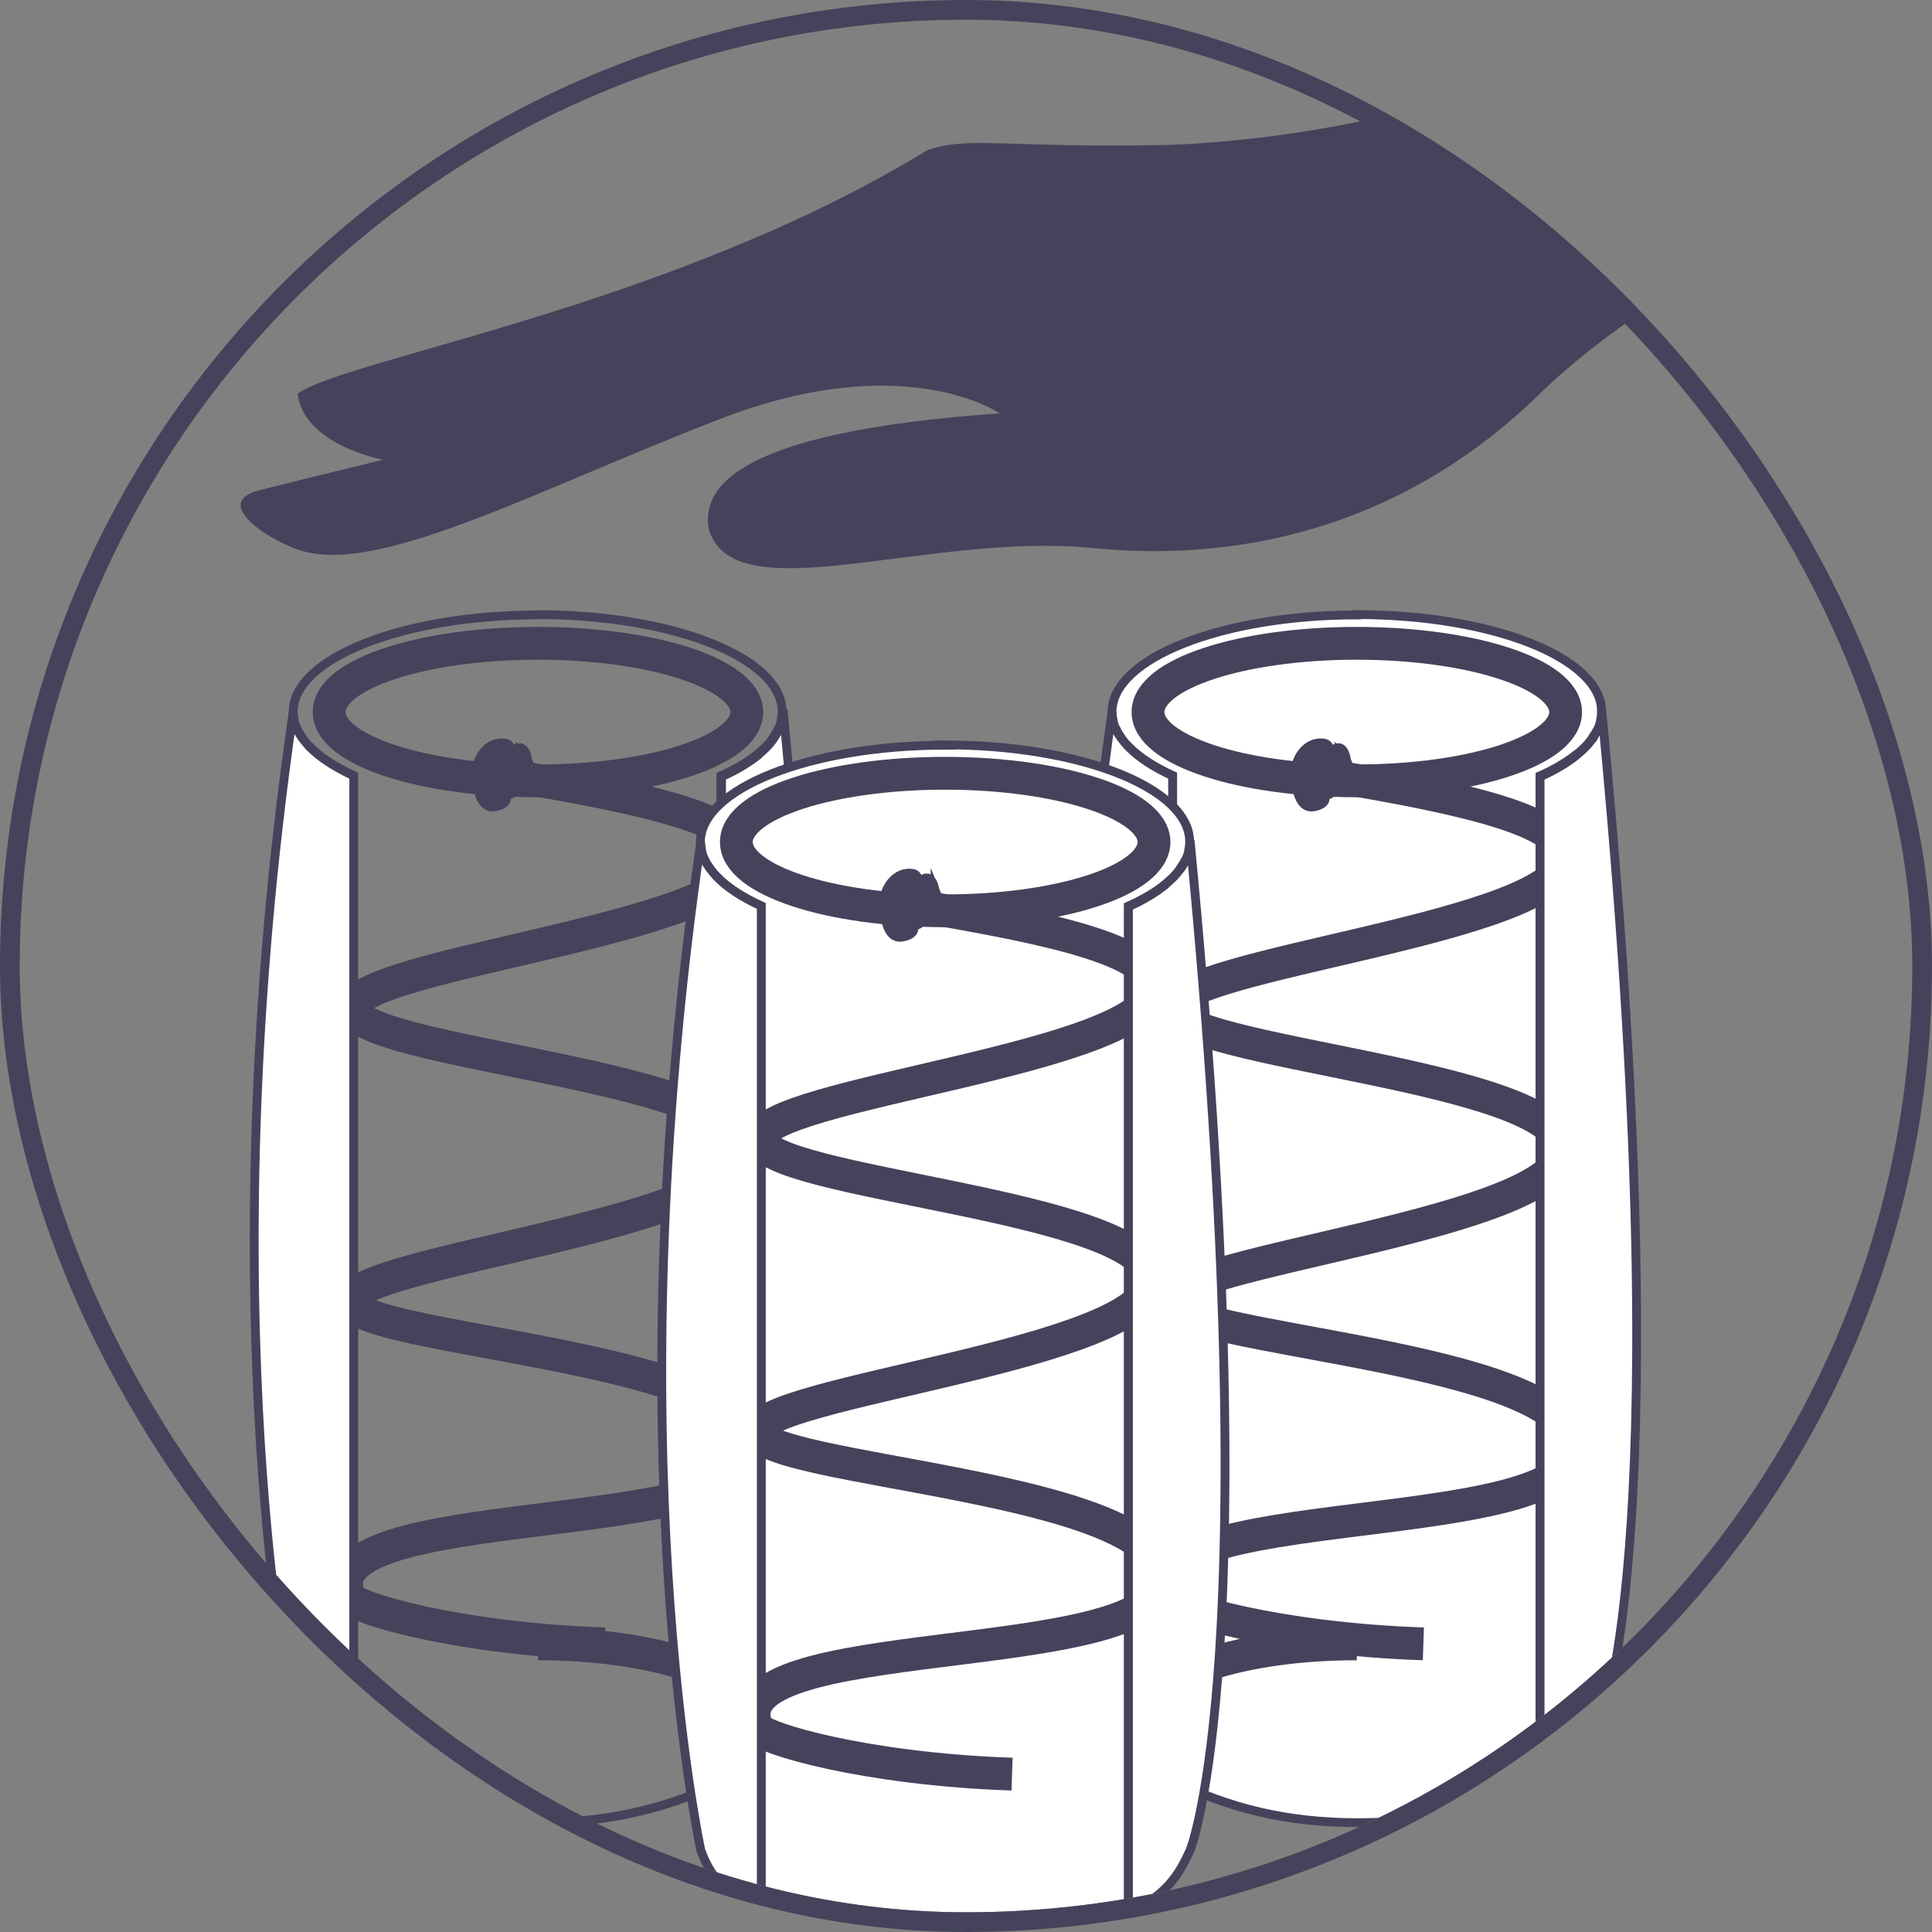 <svg xmlns="http://www.w3.org/2000/svg" width="98" height="98" viewBox="0 0 98 98" fill="none"><rect x="0" y="0" width="98" height="98" fill="#808080" stroke="none"/><g clip-path="url(#clip0_2_2282)"><path d="M27.288 31.192C20.424 31.192 14.872 33.4 14.872 36.104C14.872 36.248 14.888 36.392 14.92 36.536C14.92 36.536 14.92 36.552 14.92 36.568C14.952 36.712 15 36.84 15.064 36.968C15.064 36.968 15.064 37 15.096 37.016C15.16 37.16 15.24 37.288 15.32 37.4C15.32 37.416 15.336 37.432 15.352 37.464C15.448 37.592 15.544 37.72 15.672 37.848C15.672 37.848 15.688 37.864 15.704 37.864C16.232 38.408 16.984 38.904 17.928 39.336V90.312C20.776 91.72 23.704 92.456 27.352 92.456C31 92.456 34.136 91.624 36.568 90.392V39.352C37.288 39.032 37.912 38.664 38.392 38.28C38.552 38.152 38.696 38.024 38.824 37.896C38.824 37.896 38.84 37.88 38.856 37.864C38.984 37.736 39.096 37.608 39.176 37.48C39.176 37.464 39.208 37.448 39.224 37.416C39.304 37.288 39.384 37.16 39.448 37.032C39.448 37.032 39.448 37 39.48 36.984C39.544 36.856 39.592 36.712 39.624 36.568C39.624 36.568 39.624 36.536 39.624 36.52C39.656 36.376 39.672 36.232 39.672 36.088C39.672 33.368 34.12 31.176 27.256 31.176L27.288 31.192Z" stroke="#44435B" stroke-width="0.448"/><path d="M30.664 83.384C23.176 83.128 17.992 81.56 17.752 81.048C15.368 76.008 38.28 78.152 38.28 73.432C38.28 68.712 17.784 68.008 17.784 65.992C17.784 63.976 37.704 62.088 37.704 58.296C37.704 54.504 17.912 53.432 17.912 51.144C17.912 48.856 37.832 47.096 37.832 43.448C37.832 41.4 31.208 40.248 25.4 39.256" stroke="#44435B" stroke-width="1.664"/><path d="M26.776 38.568C26.552 37.352 25.864 38.232 25.864 38.232C25.864 38.232 26.04 37.736 25.576 37.688C24.792 37.592 24.168 38.392 24.168 39.16C24.168 39.928 24.344 41.08 25.128 40.92C25.912 40.76 25.64 40.312 25.64 40.312C25.64 40.312 26.04 40.424 26.088 39.976C26.088 39.976 26.536 40.584 27.048 39.256L26.76 38.552L26.776 38.568Z" fill="#44435B"/><path d="M26.776 38.568C26.552 37.352 25.864 38.232 25.864 38.232C25.864 38.232 26.04 37.736 25.576 37.688C24.792 37.592 24.168 38.392 24.168 39.16C24.168 39.928 24.344 41.08 25.128 40.92C25.912 40.76 25.64 40.312 25.64 40.312C25.64 40.312 26.04 40.424 26.088 39.976C26.088 39.976 26.536 40.584 27.048 39.256L26.76 38.552L26.776 38.568Z" stroke="#44435B" stroke-width="0.448" stroke-miterlimit="10"/><path d="M27.288 83.384C33.128 83.384 37.88 84.952 37.88 86.872M37.88 36.12C37.88 38.056 33.128 39.608 27.288 39.608C21.448 39.608 16.696 38.056 16.696 36.12C16.696 34.184 21.432 32.632 27.288 32.632C33.144 32.632 37.88 34.2 37.88 36.12Z" stroke="#44435B" stroke-width="1.664"/><path d="M15.704 37.88C15.704 37.88 15.688 37.88 15.672 37.848C15.56 37.72 15.448 37.592 15.352 37.464C15.352 37.448 15.336 37.432 15.32 37.416C15.224 37.288 15.144 37.16 15.08 37.032C15.08 37.032 15.064 37 15.064 36.984C15 36.856 14.952 36.712 14.92 36.584C14.92 36.584 14.92 36.568 14.92 36.552C14.888 36.392 14.872 36.264 14.872 36.12C10.424 66.68 14.872 87.224 14.872 87.224C15.288 88.424 16.024 89.464 17.944 90.328V39.352C17 38.92 16.232 38.424 15.704 37.88Z" fill="white"/><path d="M15.704 37.88C15.704 37.88 15.688 37.88 15.672 37.848C15.56 37.72 15.448 37.592 15.352 37.464C15.352 37.448 15.336 37.432 15.32 37.416C15.224 37.288 15.144 37.16 15.08 37.032C15.08 37.032 15.064 37 15.064 36.984C15 36.856 14.952 36.712 14.92 36.584C14.92 36.584 14.92 36.568 14.92 36.552C14.888 36.392 14.872 36.264 14.872 36.12C10.424 66.68 14.872 87.224 14.872 87.224C15.288 88.424 16.024 89.464 17.944 90.328V39.352C17 38.92 16.232 38.424 15.704 37.88Z" stroke="#44435B" stroke-width="0.448"/><path d="M39.704 36.12C39.704 36.264 39.704 36.408 39.656 36.552C39.656 36.552 39.656 36.584 39.656 36.6C39.624 36.728 39.576 36.872 39.512 37.016C39.512 37.016 39.512 37.048 39.48 37.064C39.416 37.192 39.336 37.32 39.24 37.464C39.24 37.48 39.224 37.496 39.208 37.512C39.112 37.64 39.016 37.768 38.888 37.896C38.888 37.896 38.872 37.912 38.856 37.928C38.728 38.056 38.584 38.184 38.424 38.312C38.424 38.312 38.424 38.312 38.424 38.328C37.928 38.712 37.32 39.08 36.6 39.4V90.424C38.552 89.56 39.192 88.44 39.736 87.24C39.736 87.24 43.704 77.384 39.736 36.136" fill="white"/><path d="M39.704 36.12C39.704 36.264 39.704 36.408 39.656 36.552C39.656 36.552 39.656 36.584 39.656 36.6C39.624 36.728 39.576 36.872 39.512 37.016C39.512 37.016 39.512 37.048 39.48 37.064C39.416 37.192 39.336 37.32 39.24 37.464C39.24 37.48 39.224 37.496 39.208 37.512C39.112 37.64 39.016 37.768 38.888 37.896C38.888 37.896 38.872 37.912 38.856 37.928C38.728 38.056 38.584 38.184 38.424 38.312C38.424 38.312 38.424 38.312 38.424 38.328C37.928 38.712 37.32 39.08 36.6 39.4V90.424C38.552 89.56 39.192 88.44 39.736 87.24C39.736 87.24 43.704 77.384 39.736 36.136L39.704 36.12Z" stroke="#44435B" stroke-width="0.448"/><path d="M68.824 31.192C61.96 31.192 56.408 33.4 56.408 36.104C56.408 36.248 56.424 36.392 56.456 36.536C56.456 36.536 56.456 36.552 56.456 36.568C56.488 36.712 56.536 36.84 56.6 36.968C56.6 36.968 56.6 37 56.632 37.016C56.696 37.16 56.776 37.288 56.856 37.4C56.856 37.416 56.872 37.432 56.888 37.464C56.984 37.592 57.08 37.72 57.208 37.848C57.208 37.848 57.224 37.864 57.24 37.864C57.768 38.408 58.536 38.904 59.48 39.336V90.312C62.328 91.72 65.256 92.456 68.904 92.456C72.552 92.456 75.688 91.624 78.12 90.392V39.352C78.84 39.032 79.464 38.664 79.944 38.28C79.944 38.28 79.944 38.28 79.96 38.28C80.12 38.152 80.264 38.024 80.392 37.896C80.392 37.896 80.408 37.88 80.424 37.864C80.552 37.736 80.648 37.608 80.744 37.48C80.76 37.464 80.776 37.448 80.776 37.416C80.856 37.288 80.952 37.16 81.016 37.032C81.016 37.032 81.032 37 81.048 36.984C81.112 36.856 81.16 36.712 81.192 36.568C81.192 36.568 81.192 36.536 81.192 36.52C81.224 36.376 81.24 36.232 81.24 36.088C81.24 33.368 75.688 31.176 68.824 31.176" fill="white"/><path d="M68.824 31.192C61.96 31.192 56.408 33.4 56.408 36.104C56.408 36.248 56.424 36.392 56.456 36.536C56.456 36.536 56.456 36.552 56.456 36.568C56.488 36.712 56.536 36.84 56.6 36.968C56.6 36.968 56.6 37 56.632 37.016C56.696 37.16 56.776 37.288 56.856 37.4C56.856 37.416 56.872 37.432 56.888 37.464C56.984 37.592 57.08 37.72 57.208 37.848C57.208 37.848 57.224 37.864 57.24 37.864C57.768 38.408 58.536 38.904 59.48 39.336V90.312C62.328 91.72 65.256 92.456 68.904 92.456C72.552 92.456 75.688 91.624 78.12 90.392V39.352C78.84 39.032 79.464 38.664 79.944 38.28C79.944 38.28 79.944 38.28 79.96 38.28C80.12 38.152 80.264 38.024 80.392 37.896C80.392 37.896 80.408 37.88 80.424 37.864C80.552 37.736 80.648 37.608 80.744 37.48C80.76 37.464 80.776 37.448 80.776 37.416C80.856 37.288 80.952 37.16 81.016 37.032C81.016 37.032 81.032 37 81.048 36.984C81.112 36.856 81.16 36.712 81.192 36.568C81.192 36.568 81.192 36.536 81.192 36.52C81.224 36.376 81.24 36.232 81.24 36.088C81.24 33.368 75.688 31.176 68.824 31.176V31.192Z" stroke="#44435B" stroke-width="0.448"/><path d="M72.2 83.384C64.712 83.128 59.528 81.56 59.288 81.048C56.904 76.008 79.816 78.152 79.816 73.432C79.816 68.712 59.32 68.008 59.32 65.992C59.32 63.976 79.24 62.088 79.24 58.296C79.24 54.504 59.448 53.432 59.448 51.144C59.448 48.856 79.368 47.096 79.368 43.448C79.368 41.4 72.744 40.248 66.936 39.256" stroke="#44435B" stroke-width="1.664"/><path d="M68.312 38.568C68.088 37.352 67.4 38.232 67.4 38.232C67.4 38.232 67.576 37.736 67.112 37.688C66.328 37.592 65.704 38.392 65.704 39.16C65.704 39.928 65.88 41.08 66.664 40.92C67.448 40.76 67.176 40.312 67.176 40.312C67.176 40.312 67.576 40.424 67.624 39.976C67.624 39.976 68.072 40.584 68.584 39.256L68.296 38.552L68.312 38.568Z" fill="#44435B"/><path d="M68.312 38.568C68.088 37.352 67.4 38.232 67.4 38.232C67.4 38.232 67.576 37.736 67.112 37.688C66.328 37.592 65.704 38.392 65.704 39.16C65.704 39.928 65.88 41.08 66.664 40.92C67.448 40.76 67.176 40.312 67.176 40.312C67.176 40.312 67.576 40.424 67.624 39.976C67.624 39.976 68.072 40.584 68.584 39.256L68.296 38.552L68.312 38.568Z" stroke="#44435B" stroke-width="0.448" stroke-miterlimit="10"/><path d="M58.232 86.872C58.232 84.952 62.984 83.384 68.824 83.384M79.416 36.12C79.416 38.056 74.664 39.608 68.824 39.608C62.984 39.608 58.232 38.056 58.232 36.12C58.232 34.184 62.968 32.632 68.824 32.632C74.68 32.632 79.416 34.2 79.416 36.12Z" stroke="#44435B" stroke-width="1.664"/><path d="M57.24 37.88C57.24 37.88 57.224 37.88 57.208 37.848C57.096 37.72 56.984 37.592 56.888 37.464C56.888 37.448 56.872 37.432 56.856 37.416C56.76 37.288 56.68 37.16 56.616 37.032C56.616 37.032 56.6 37 56.6 36.984C56.536 36.856 56.488 36.712 56.456 36.584C56.456 36.584 56.456 36.568 56.456 36.552C56.424 36.392 56.408 36.264 56.408 36.12C51.96 66.68 56.408 87.224 56.408 87.224C56.824 88.424 57.56 89.464 59.48 90.328V39.352C58.536 38.92 57.768 38.424 57.24 37.88Z" fill="white"/><path d="M57.24 37.88C57.24 37.88 57.224 37.88 57.208 37.848C57.096 37.72 56.984 37.592 56.888 37.464C56.888 37.448 56.872 37.432 56.856 37.416C56.76 37.288 56.68 37.16 56.616 37.032C56.616 37.032 56.6 37 56.6 36.984C56.536 36.856 56.488 36.712 56.456 36.584C56.456 36.584 56.456 36.568 56.456 36.552C56.424 36.392 56.408 36.264 56.408 36.12C51.96 66.68 56.408 87.224 56.408 87.224C56.824 88.424 57.56 89.464 59.48 90.328V39.352C58.536 38.92 57.768 38.424 57.24 37.88Z" stroke="#44435B" stroke-width="0.448"/><path d="M81.24 36.12C81.24 36.264 81.24 36.408 81.192 36.552C81.192 36.552 81.192 36.584 81.192 36.6C81.16 36.728 81.112 36.872 81.048 37.016C81.048 37.016 81.048 37.048 81.016 37.064C80.952 37.192 80.872 37.32 80.792 37.464C80.792 37.48 80.76 37.496 80.744 37.512C80.648 37.64 80.552 37.768 80.424 37.896C80.424 37.896 80.392 37.912 80.392 37.928C80.264 38.056 80.12 38.184 79.96 38.312C79.96 38.312 79.96 38.312 79.944 38.328C79.464 38.712 78.84 39.08 78.12 39.4V90.424C80.072 89.56 80.712 88.44 81.256 87.24C81.256 87.24 85.224 77.384 81.256 36.136" fill="white"/><path d="M81.24 36.12C81.24 36.264 81.24 36.408 81.192 36.552C81.192 36.552 81.192 36.584 81.192 36.6C81.16 36.728 81.112 36.872 81.048 37.016C81.048 37.016 81.048 37.048 81.016 37.064C80.952 37.192 80.872 37.32 80.792 37.464C80.792 37.48 80.76 37.496 80.744 37.512C80.648 37.64 80.552 37.768 80.424 37.896C80.424 37.896 80.392 37.912 80.392 37.928C80.264 38.056 80.12 38.184 79.96 38.312C79.96 38.312 79.96 38.312 79.944 38.328C79.464 38.712 78.84 39.08 78.12 39.4V90.424C80.072 89.56 80.712 88.44 81.256 87.24C81.256 87.24 85.224 77.384 81.256 36.136L81.24 36.12Z" stroke="#44435B" stroke-width="0.448"/><path d="M47.944 37.8C41.08 37.8 35.528 40.008 35.528 42.712C35.528 42.856 35.544 43 35.576 43.144C35.576 43.144 35.576 43.16 35.576 43.176C35.608 43.32 35.656 43.448 35.72 43.576C35.72 43.576 35.72 43.608 35.752 43.624C35.816 43.768 35.896 43.896 35.976 44.008C35.976 44.024 36.008 44.04 36.008 44.072C36.104 44.2 36.2 44.328 36.328 44.456C36.328 44.456 36.344 44.472 36.36 44.472C36.888 45.016 37.656 45.512 38.6 45.944V96.92C41.448 98.328 44.376 99.064 48.024 99.064C51.672 99.064 54.808 98.232 57.24 97V45.96C57.96 45.64 58.584 45.272 59.064 44.888C59.224 44.76 59.368 44.632 59.496 44.504C59.496 44.504 59.512 44.488 59.528 44.472C59.656 44.344 59.752 44.216 59.848 44.088C59.848 44.072 59.88 44.056 59.88 44.024C59.96 43.896 60.056 43.768 60.12 43.64C60.12 43.64 60.12 43.608 60.152 43.592C60.216 43.464 60.264 43.32 60.296 43.176C60.296 43.176 60.296 43.144 60.296 43.128C60.328 42.984 60.344 42.84 60.344 42.696C60.344 39.976 54.792 37.784 47.928 37.784" fill="white"/><path d="M47.944 37.8C41.08 37.8 35.528 40.008 35.528 42.712C35.528 42.856 35.544 43 35.576 43.144C35.576 43.144 35.576 43.16 35.576 43.176C35.608 43.32 35.656 43.448 35.72 43.576C35.72 43.576 35.72 43.608 35.752 43.624C35.816 43.768 35.896 43.896 35.976 44.008C35.976 44.024 36.008 44.04 36.008 44.072C36.104 44.2 36.2 44.328 36.328 44.456C36.328 44.456 36.344 44.472 36.36 44.472C36.888 45.016 37.656 45.512 38.6 45.944V96.92C41.448 98.328 44.376 99.064 48.024 99.064C51.672 99.064 54.808 98.232 57.24 97V45.96C57.96 45.64 58.584 45.272 59.064 44.888C59.224 44.76 59.368 44.632 59.496 44.504C59.496 44.504 59.512 44.488 59.528 44.472C59.656 44.344 59.752 44.216 59.848 44.088C59.848 44.072 59.88 44.056 59.88 44.024C59.96 43.896 60.056 43.768 60.12 43.64C60.12 43.64 60.12 43.608 60.152 43.592C60.216 43.464 60.264 43.32 60.296 43.176C60.296 43.176 60.296 43.144 60.296 43.128C60.328 42.984 60.344 42.84 60.344 42.696C60.344 39.976 54.792 37.784 47.928 37.784L47.944 37.8Z" stroke="#44435B" stroke-width="0.448"/><path d="M51.336 89.992C43.848 89.736 38.664 88.168 38.424 87.656C36.04 82.616 58.936 84.76 58.936 80.04C58.936 75.32 38.44 74.616 38.44 72.6C38.44 70.584 58.36 68.696 58.36 64.904C58.36 61.112 38.568 60.056 38.568 57.752C38.568 55.448 58.488 53.704 58.488 50.056C58.488 48.008 51.864 46.856 46.056 45.864" stroke="#44435B" stroke-width="1.664"/><path d="M47.432 45.176C47.208 43.96 46.536 44.84 46.536 44.84C46.536 44.84 46.696 44.344 46.248 44.296C45.464 44.2 44.84 45 44.84 45.768C44.84 46.536 45 47.688 45.8 47.528C46.584 47.368 46.312 46.92 46.312 46.92C46.312 46.92 46.712 47.032 46.76 46.584C46.76 46.584 47.208 47.192 47.72 45.864L47.432 45.16V45.176Z" fill="#44435B"/><path d="M47.432 45.176C47.208 43.96 46.536 44.84 46.536 44.84C46.536 44.84 46.696 44.344 46.248 44.296C45.464 44.2 44.84 45 44.84 45.768C44.84 46.536 45 47.688 45.8 47.528C46.584 47.368 46.312 46.92 46.312 46.92C46.312 46.92 46.712 47.032 46.76 46.584C46.76 46.584 47.208 47.192 47.72 45.864L47.432 45.16V45.176Z" stroke="#44435B" stroke-width="0.448" stroke-miterlimit="10"/><path d="M58.536 42.712C58.536 44.648 53.784 46.2 47.944 46.2C42.104 46.2 37.352 44.648 37.352 42.712C37.352 40.776 42.104 39.224 47.944 39.224C53.784 39.224 58.536 40.792 58.536 42.712Z" stroke="#44435B" stroke-width="1.664"/><path d="M36.376 44.488C36.376 44.488 36.36 44.488 36.344 44.456C36.232 44.328 36.12 44.2 36.024 44.072C36.024 44.056 36.008 44.04 35.992 44.024C35.896 43.896 35.816 43.768 35.752 43.64C35.752 43.64 35.736 43.608 35.736 43.592C35.672 43.464 35.624 43.32 35.592 43.192C35.592 43.192 35.592 43.176 35.592 43.16C35.56 43 35.544 42.872 35.544 42.728C31.096 73.288 35.544 93.832 35.544 93.832C35.96 95.032 36.696 96.072 38.616 96.936V45.96C37.672 45.528 36.904 45.032 36.376 44.488Z" fill="white"/><path d="M36.376 44.488C36.376 44.488 36.36 44.488 36.344 44.456C36.232 44.328 36.12 44.2 36.024 44.072C36.024 44.056 36.008 44.04 35.992 44.024C35.896 43.896 35.816 43.768 35.752 43.64C35.752 43.64 35.736 43.608 35.736 43.592C35.672 43.464 35.624 43.32 35.592 43.192C35.592 43.192 35.592 43.176 35.592 43.16C35.56 43 35.544 42.872 35.544 42.728C31.096 73.288 35.544 93.832 35.544 93.832C35.96 95.032 36.696 96.072 38.616 96.936V45.96C37.672 45.528 36.904 45.032 36.376 44.488Z" stroke="#44435B" stroke-width="0.448"/><path d="M60.36 42.712C60.36 42.856 60.36 43 60.312 43.144C60.312 43.16 60.312 43.176 60.312 43.192C60.28 43.32 60.232 43.464 60.168 43.608C60.168 43.608 60.168 43.64 60.136 43.656C60.072 43.784 59.992 43.912 59.896 44.056C59.896 44.072 59.88 44.088 59.848 44.104C59.752 44.232 59.656 44.36 59.528 44.488C59.528 44.488 59.512 44.504 59.496 44.52C59.368 44.648 59.224 44.776 59.064 44.904C59.064 44.904 59.064 44.904 59.064 44.92C58.568 45.304 57.96 45.672 57.24 45.992V97.016C59.192 96.152 59.832 95.032 60.376 93.832C60.376 93.832 64.344 83.976 60.376 42.728" fill="white"/><path d="M60.36 42.712C60.36 42.856 60.36 43 60.312 43.144C60.312 43.16 60.312 43.176 60.312 43.192C60.28 43.32 60.232 43.464 60.168 43.608C60.168 43.608 60.168 43.64 60.136 43.656C60.072 43.784 59.992 43.912 59.896 44.056C59.896 44.072 59.88 44.088 59.848 44.104C59.752 44.232 59.656 44.36 59.528 44.488C59.528 44.488 59.512 44.504 59.496 44.52C59.368 44.648 59.224 44.776 59.064 44.904C59.064 44.904 59.064 44.904 59.064 44.92C58.568 45.304 57.96 45.672 57.24 45.992V97.016C59.192 96.152 59.832 95.032 60.376 93.832C60.376 93.832 64.344 83.976 60.376 42.728L60.36 42.712Z" stroke="#44435B" stroke-width="0.448"/><path d="M78.104 19.976C71.784 26.168 63.8 28.632 55.432 27.8C47.064 26.968 37.272 31.128 35.96 26.872C35.56 24.776 37.208 21.912 50.712 20.968C50.712 20.968 45.912 17.64 36.6 21.224C27.272 24.808 19.048 29.32 15.08 27.864C13.416 27.288 10.792 25.464 13.144 24.872C15.48 24.28 19.432 23.32 19.432 23.32C19.432 23.32 15.416 22.584 15.096 19.976C17.48 18.2 33.976 15.592 47.032 7.624C49.144 6.872 51.064 7.528 59.208 7.352C59.208 7.352 76.664 7.032 84.232 -1.064C88.888 0.536 97 8.264 97 8.264C97 8.264 84.408 13.784 78.104 19.976Z" fill="#44435B"/></g><rect x="0.5" y="0.5" width="97" height="97" rx="48.5" stroke="#44435B"/><defs><clipPath id="clip0_2_2282"><rect x="1" y="1" width="96" height="96" rx="48" fill="white"/></clipPath></defs></svg>